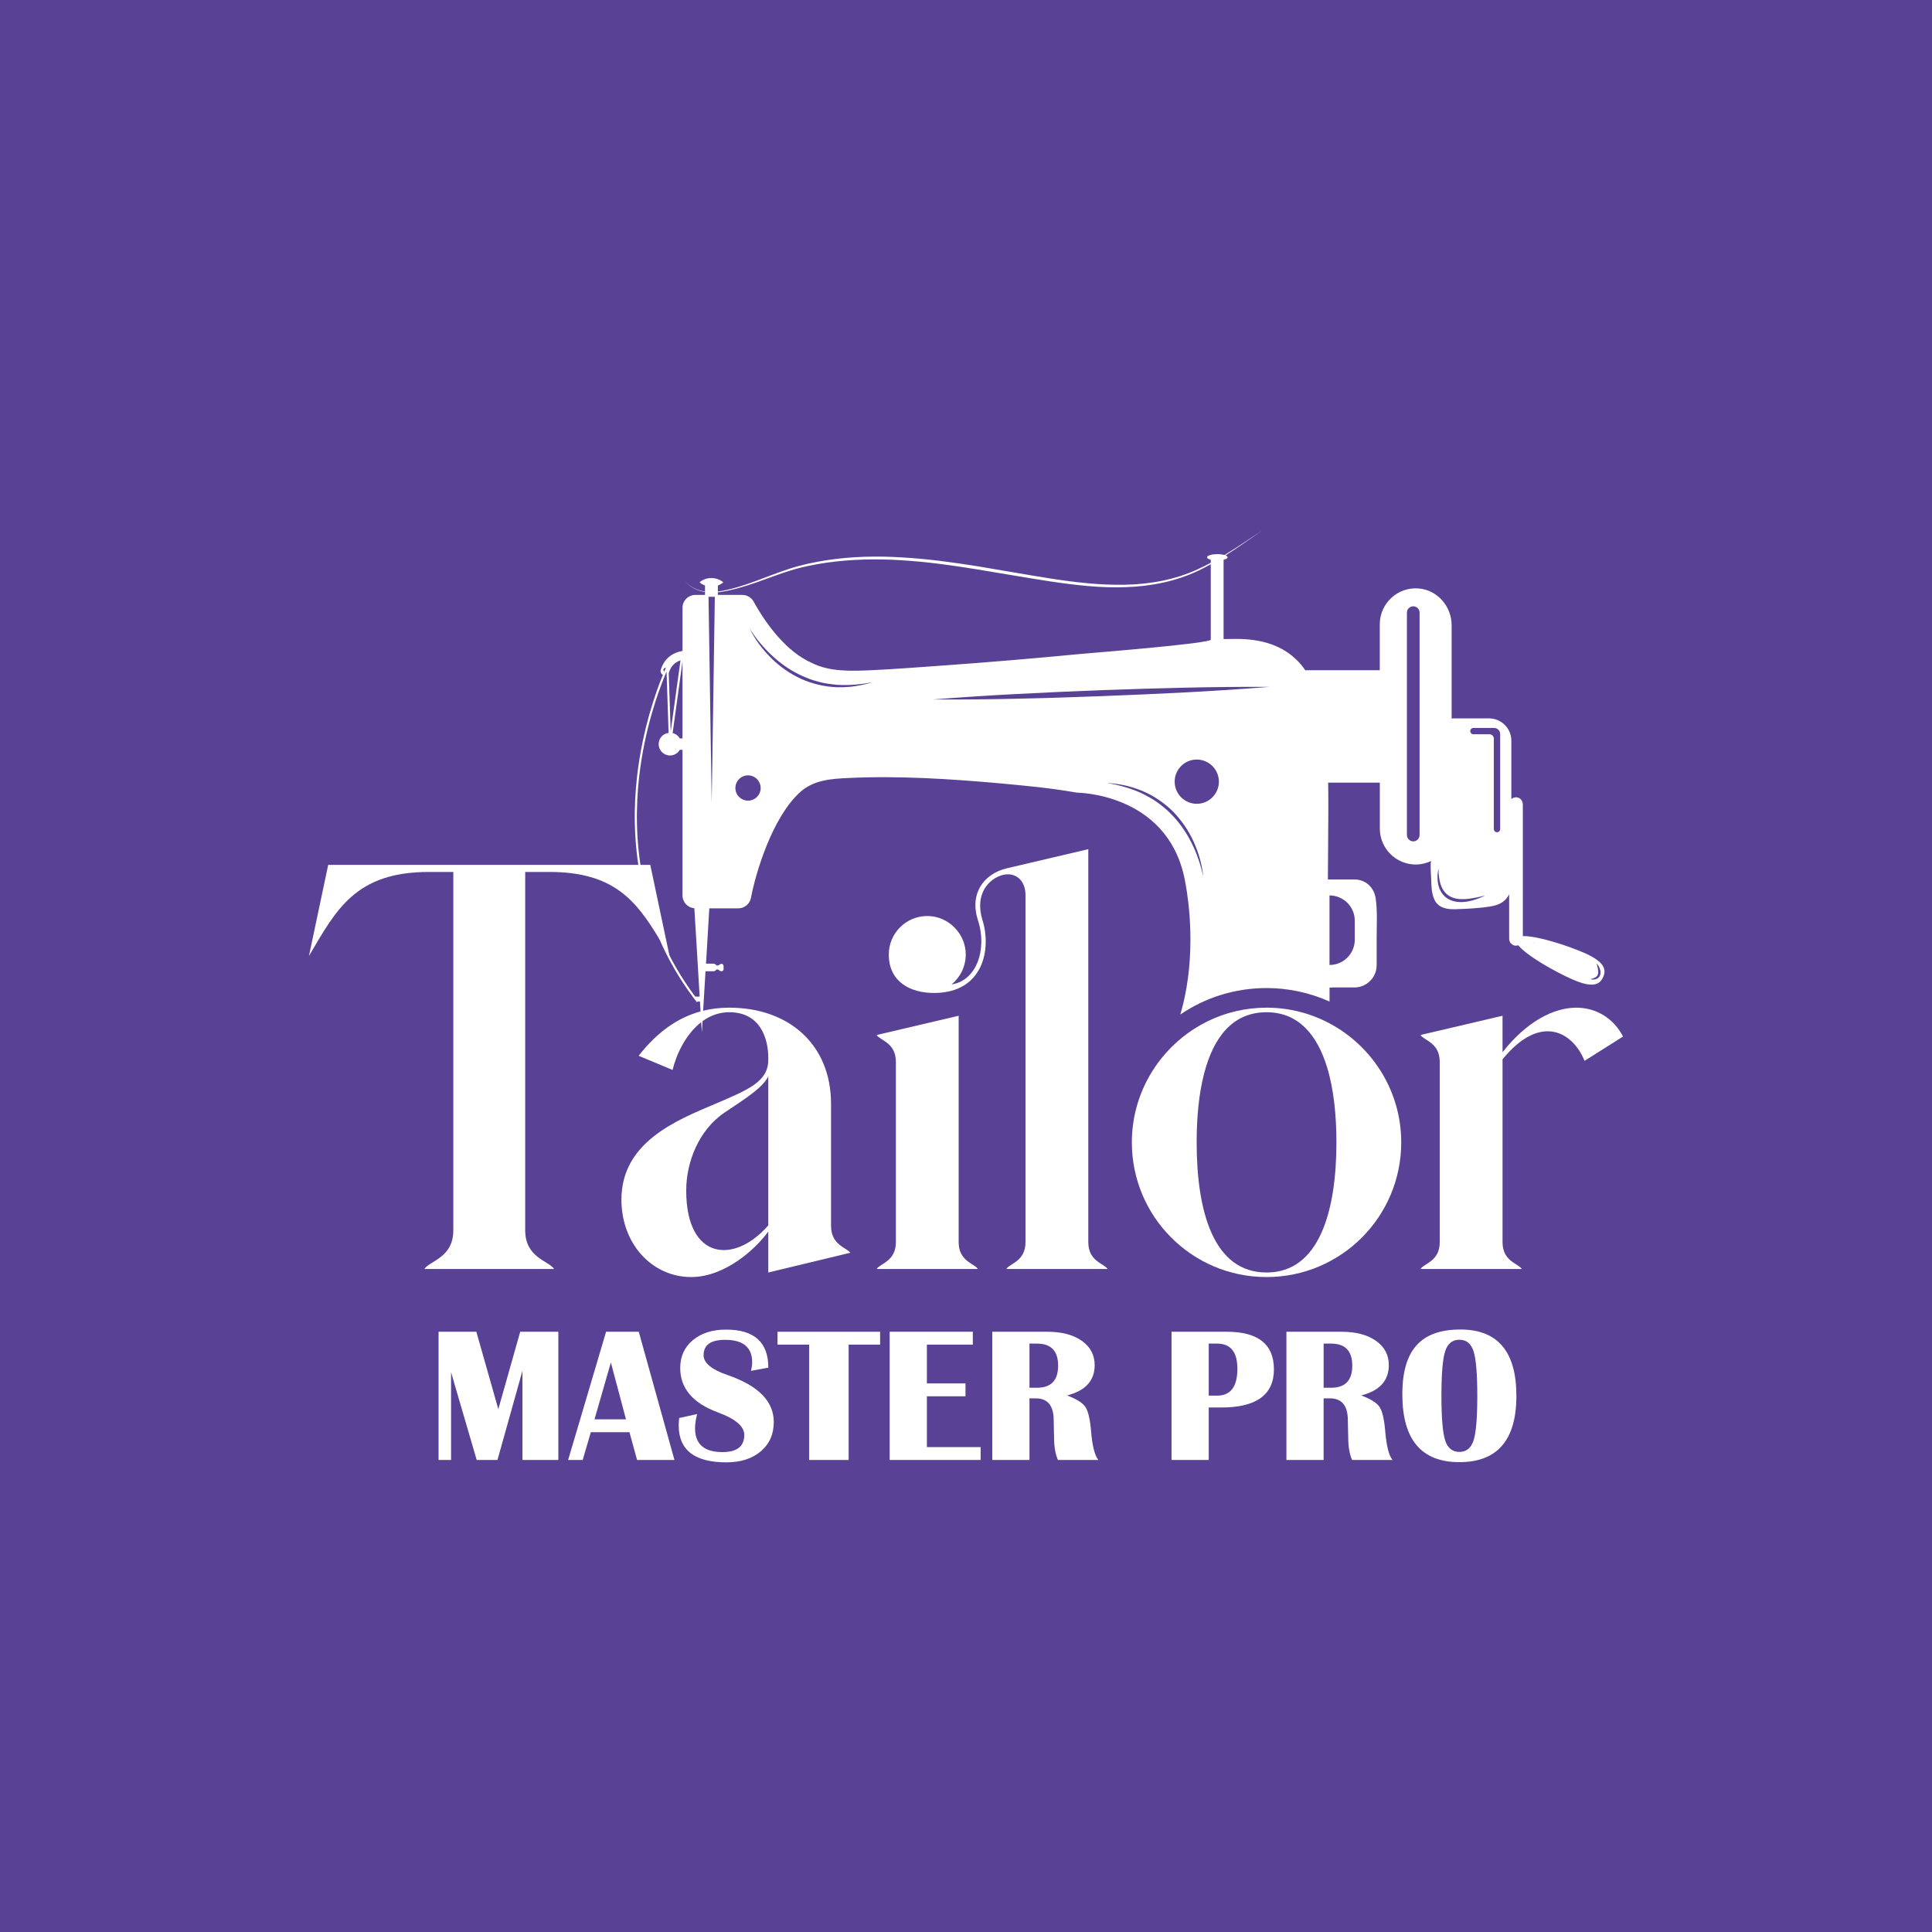 <?xml version="1.0" encoding="UTF-8"?>
<svg id="Layer_1" xmlns="http://www.w3.org/2000/svg" version="1.1" viewBox="0 0 2000 2000">
  <!-- Generator: Adobe Illustrator 29.6.1, SVG Export Plug-In . SVG Version: 2.1.1 Build 9)  -->
  <defs>
    <style>
      .st0 {
        fill: #fff;
      }

      .st1 {
        isolation: isolate;
      }

      .st2 {
        fill: #594296;
      }
    </style>
  </defs>
  <rect class="st2" width="2000" height="2000"/>
  <g>
    <path class="st0" d="M692.92,988.88v-.08l-19.76-93.51h-333.4l-19.93,94.36c28.33-48.21,48.25-87.01,124.27-87.01h25.16v371.14c0,28.29-24.63,31.45-29.91,39.85h134.21c-5.24-8.4-29.87-11.57-29.87-39.85v-371.14h25.16c66.44,0,89.65,29.63,113.64,69.32.04.04.04.08.08.12,3.45,5.68,6.9,11.53,10.51,17.57l-.16-.77h0Z"/>
    <path class="st0" d="M880.22,1296.83c-3.65-5.24-19.93-7.87-19.93-27.76v-126.34c0-61.32-43.51-99.59-105.36-99.59-9.21,0-18.26,1.01-27.07,3.17-.89.2-1.79.45-2.68.73-22.77,6.21-44.2,20.49-64.08,45.9l35.15,14.65c3.81-15.99,13.64-37.05,29.63-49.43.45-.37.89-.73,1.38-1.06,7.83-5.68,17.05-9.25,27.68-9.25,32.51,0,40.38,27.76,40.38,47.16v2.11c0,22.52-20.45,30.93-55.03,45.62-39.33,16.76-97,39.33-97,99.07,0,45.62,31.45,80.19,72.32,80.19,34.62,0,66.6-28.81,79.71-47.16v42.45l84.9-20.45h0ZM710.37,1232.38c0-28.86,12.58-62.42,39.85-80.76,25.16-16.76,38.8-25.69,45.09-37.22v154.14c-35.15,40.34-84.94,36.16-84.94-36.16Z"/>
    <path class="st0" d="M907.49,1313.63h104.83c-3.65-5.76-19.93-7.87-19.93-27.8v-234.33l-84.9,19.93c3.65,5.76,19.93,7.87,19.93,27.8v186.61c0,19.93-16.27,22.04-19.93,27.8h0ZM1041.7,1313.63h104.83c-3.69-5.76-19.93-7.87-19.93-27.8v-406.77l-84.9,19.93c-23.09,5.76-38.27,25.69-29.38,53.45,9.98,30.4-1.54,62.91-27.23,66.6,8.89-7.35,14.65-18.38,14.65-30.97,0-21.47-17.82-39.81-39.81-39.81s-39.85,17.82-39.85,39.81c0,28.86,23.05,39.85,46.67,39.85,51.34,0,59.74-45.62,50.28-75.49-8.36-27.27,6.82-42.98,20.98-46.67,12.58-3.13,23.58,4.75,23.58,20.98v359.09c0,19.93-16.23,22.04-19.89,27.8h0Z"/>
    <path class="st0" d="M1376.28,1059.37c-19.44-10.35-41.6-16.23-65.14-16.23-43.91,0-83.04,20.41-108.6,52.15-4.83,6.01-9.17,12.38-12.95,19.12-11.4,20.21-17.9,43.47-17.9,68.14,0,77.07,62.38,139.45,139.45,139.45s139.41-62.38,139.41-139.45c0-53.12-30.07-99.72-74.27-123.17h0ZM1311.14,1317.29c-55.07,0-72.36-63.43-72.36-134.74,0-25.53,2.23-50.16,7.71-71.18,9.66-37.38,29.42-63.51,64.65-63.51,32.71,0,52.19,23.01,62.58,56.74,6.9,22.44,9.74,49.63,9.74,77.96,0,71.31-17.82,134.74-72.32,134.74h0Z"/>
    <path class="st0" d="M1631.96,1043.14c-23.62,0-51.38,14.12-76.54,46.1v-37.74l-84.94,19.93c3.69,5.76,19.93,7.87,19.93,27.8v186.61c0,19.93-16.23,22.04-19.93,27.8h104.87c-3.69-5.76-19.93-7.87-19.93-27.8v-189.24c39.33-48.21,72.85-28.29,84.9,1.58l39.85-25.16c-9.42-18.34-27.27-29.87-48.21-29.87h0Z"/>
    <path class="st0" d="M831.17,771.02c-2.18-.09-4.35.71-5.97,2.23-1.56,1.53-2.53,3.73-2.56,5.97.03,2.21,1,4.41,2.56,5.94,1.62,1.5,3.79,2.32,5.97,2.23,4.35-.12,8-4.03,7.85-8.17-.03,2.06-.88,4.09-2.35,5.5-1.53,1.35-3.56,2.12-5.5,2.03-4-.15-7.35-3.7-7.2-7.53-.15-3.85,3.2-7.41,7.2-7.53,1.94-.12,3.97.65,5.5,2.03,1.47,1.41,2.32,3.44,2.35,5.5.15-4.18-3.47-8.09-7.85-8.2h0Z"/>
    <path class="st0" d="M1285.31,762.25c-2.76,2.65-4.44,6.53-4.47,10.41.03,3.88,1.71,7.76,4.47,10.41,2.82,2.65,6.64,4.06,10.41,3.88,7.59-.12,13.99-7,13.73-14.29-.03,3.65-1.56,7.14-4.12,9.61-2.62,2.44-6.17,3.7-9.61,3.56-7-.21-12.82-6.5-12.58-13.17-.24-6.67,5.59-12.97,12.58-13.14,3.44-.18,7,1.12,9.61,3.53,2.56,2.47,4.09,6,4.12,9.61.26-7.29-6.09-14.17-13.73-14.32-3.76-.15-7.59,1.23-10.41,3.91h0Z"/>
    <path class="st0" d="M1639.75,986.32c-17.33-7.59-48.99-17.78-63.31-17.25v-136.2c0-3.33-2.03-6.37-5.24-7.26-2.56-.69-4.95.08-6.66,1.58v-60.43c0-12.7-10.35-23.09-23.09-23.09h-36.85c-.65,0-1.3.2-1.87.2v-96.51c0-19.36-14.37-36.28-33.64-38.15-22.12-2.07-40.75,15.34-40.75,37.01v47.61h-75.97c-.37,0-.77.04-1.1.08-2.44-3.53-5.07-6.9-8.08-9.86-15.1-15.26-35.84-22.65-63.39-22.65-4.42,0-8.81.04-13.15.16v-82.1c2.52-.57,4.14-1.5,4.14-2.56,0-.73-.77-1.38-2.11-1.95,12.95-8.2,25.41-17.17,37.99-25.85-12.95,8.56-25.81,17.45-39.12,25.45-1.14-.32-2.48-.61-4.02-.73-.32-.04-.73-.04-1.06-.08-.77-.04-1.5-.12-2.31-.12-.12,0-.2.04-.32.04-1.22,0-2.44.08-3.57.2h-.04c-3.9.49-6.7,1.66-6.7,3.04,0,1.01,1.5,1.91,3.81,2.52h.04v3.17c-4.34,2.31-8.73,4.55-13.19,6.57-23.46,10.92-49.35,15.62-75.12,16.15-25.81.57-51.62-2.39-77.19-6.37-25.57-3.98-51.06-8.68-76.7-12.87-25.61-4.06-51.42-7.55-77.35-9.05-25.97-1.58-52.15-1.06-77.88,2.88-12.87,1.99-25.69,4.63-38.07,8.64-12.42,3.98-24.43,8.89-36.61,13.31-12.13,4.46-24.51,8.4-37.3,10.43-.28.04-.57.04-.85.08v-6.21c.61-.24,1.22-.49,1.79-.81,2.27-1.06,3.81-2.52,3.81-2.52,0,0-1.54-1.46-3.81-2.52-2.31-1.14-5.36-1.91-8.44-1.91s-6.13.69-8.44,1.87c-2.31,1.06-3.81,2.56-3.81,2.56,0,0,1.5,1.46,3.81,2.56.57.28,1.18.53,1.79.77v6.17c-1.66-.28-3.33-.61-4.99-1.05-6.17-1.7-12.05-5.07-16.11-10.19,3.94,5.19,9.78,8.73,15.99,10.59,1.7.49,3.41.85,5.11,1.14v3.04h-9.98c-7.31,0-13.31,5.97-13.31,13.27v44.72c-9.13,1.54-18.59,6.78-22.52,19.52-.69,2.07.32,4.25,2.18,5.27h0c-6.82,16.59-21.13,55.74-26.76,105.49-6.77,59.86-1.98,147.47,58,228.18,1.12,1.49,2.23,2.98,3.4,4.46.15.22.35.47.52.69l.84-.67h.03c.77,0,1.61-.04,2.37-.04l.61,10.27.69,11.12.65,10.59.28-4.38.45-7.26.61-10.8,2.44-40.83h3.25c1.79,0,3.57,0,5.36-.04.69,0,1.7-.37,1.95-.85.41-.97,1.1-1.06,1.91-.93.53.12,1.14.37,1.58.73.97.85,2.07,1.38,3.37.89,1.26-.45,1.34-1.54,1.3-2.72-.04-.73.04-1.5,0-2.23-.04-2.11-1.54-3.08-3.41-2.23-.53.24-.89.81-1.42,1.01-.77.24-1.58.41-2.35.45-.24,0-.49-.69-.81-.89-.61-.41-1.3-1.01-1.99-1.01-2.11-.16-4.26-.08-6.41-.08h-1.79l1.06-17.94.53-8.81.85-14.41.97-16.07h30.03c6.37,0,11.89-4.59,13.07-10.88,4.91-25.77,21.79-82.67,50.49-109.05,14.08-12.99,32.26-14.16,50.45-15.02,52.6-2.48,105.15.97,157.55,5.6,7.75.69,15.46,1.46,23.21,2.23,22.08,2.11,40.46,4.63,55.72,7.35,0,0,91.92.2,111.04,87.01.08.37.16.73.24,1.1.04.24.08.53.16.85,2.15,10.15,11.28,58.77,2.03,112.82-1.58,9.21-3.65,18.55-6.41,27.88,26.05-17.74,56.98-27.39,89.33-27.39,22.44,0,44.72,4.83,65.14,13.96v-14.45h2.92v-.12h22.85c12.66,0,23.01-10.35,23.01-23.01v-28.08c0-13.64.89-27.31-.97-40.87-1.58-11.32-10.11-19.81-22.04-19.81h-27.48c.08-13.92.16-27.39.28-40.38.16-21.43.32-41.4,0-59.86h53.49v47.52c0,20.54,16.64,37.22,37.17,37.22,5.76,0,11.16-1.34,16.03-3.69-1.26.61-.16,16.48-.04,18.38.2,7.31.24,15.26,3.49,21.96,3.86,8.16,12.82,9.9,21.1,9.66,12.09-.41,24.35-.93,36.36-2.84,8.6-1.34,15.75-4.38,19.76-12.66v45.9c0,3.65,2.72,6.98,6.41,7.31,1.14.08,2.07-.08,3-.41,8.89,10.92,38.51,27.64,56.05,35.31,21.75,9.58,28.53,5.11,31.86-2.43,3.33-7.55,1.99-15.54-19.8-25.12h-.02ZM707.65,676.3h0l-2.15-.28h0l2.15.28ZM704.45,683.61l.09-.65-.09.65-10.17,73.75-2.01-60.63h0c.12-.26.2-.46.28-.7,2.23-7.22,6.94-10.8,11.89-12.42h0ZM706.52,684.7v79.75h-2.76c-1.62-2.76-4.3-4.83-7.47-5.56l10.23-74.19ZM696.07,760.47l-1.37,9.99h0l1.37-9.99ZM691.91,686.04v.03l-1.94,3.96s-.07.15-.13.27c.06-.12.13-.25.13-.28l1.95-3.98h-.01ZM686.75,693.47c0-1.18.97-2.11,2.11-2.11.12,0,.28,0,.43.04-.37.87-.94,2.13-1.64,3.77-.33.76-.72,1.68-1.11,2.61.39-.94.76-1.83,1.09-2.6-.53-.37-.89-1.01-.89-1.7h.01ZM722.83,1036.31l.24-.19c-.39-.51-.77-1.02-1.16-1.53.39.51.77,1.01,1.16,1.53l-.25.19h.01ZM724.25,1031.7h-1.46c-1.05,0-2.07-.08-3.08,0,0,0,0-.01-.01-.02-60.01-80.27-64.82-167.6-58.1-227.21,5.63-49.87,20.01-89.02,26.78-105.29.6-1.49,1.17-2.8,1.64-3.89l.12,3.47,1.98,59.91.4,11.67h0l-.41-11.65c-5.76.69-10.27,5.64-10.27,11.65,0,6.49,5.28,11.73,11.77,11.73,4.34,0,8.12-2.35,10.15-5.88h2.76v150.85c0,6.98,5.44,12.62,12.26,13.15l2.56,42.09,2.52,42.49.41,6.86v.08h-.02ZM736.75,831.25l-3.29-213.43h6.53l-3.25,213.43h0ZM774.33,828.82c-7.18,0-13.07-5.84-13.07-13.07s5.88-13.11,13.07-13.11,13.11,5.88,13.11,13.11-5.84,13.07-13.11,13.07ZM885.17,710.31l-4.71.65c-1.54.12-3.12.16-4.71.28-3.17.32-6.33.12-9.5.16-12.74-.45-25.32-3.49-37.01-8.64-11.53-5.4-22.16-12.74-31.09-21.71-8.97-8.97-16.72-19.16-22.16-30.56,3.33,5.4,6.9,10.47,10.96,15.22,4.02,4.79,8.28,9.33,12.87,13.51,9.17,8.4,19.48,15.58,30.8,20.54,5.6,2.64,11.44,4.67,17.45,6.17,5.97,1.66,12.13,2.31,18.3,2.96,12.38.81,24.92-.28,37.26-2.76-6.05,1.83-12.18,3.29-18.47,4.18h.01ZM901.4,693.83c-20.01.85-42.45,1.75-60.79-7.47-26.05-11.36-47.08-39.37-60.47-63.6-1.38-2.56-3.57-4.55-6.13-5.68-1.7-.77-3.57-1.22-5.48-1.22h-25.41v-2.72c.32-.04.65-.04.97-.08,12.91-1.79,25.45-5.48,37.7-9.7,12.3-4.26,24.35-9.05,36.69-12.82,12.34-3.86,25-6.29,37.82-8.16,25.57-3.53,51.5-4.1,77.31-2.39,25.81,1.58,51.5,5.15,77.03,9.29,25.61,4.1,51.14,8.73,76.79,12.62,25.65,3.81,51.66,6.9,77.72,5.93,25.97-.85,52.15-5.93,75.69-17.21,4.26-2.03,8.4-4.26,12.54-6.53v78.04c0,4.02-123.62,13.8-133.6,14.73-48.66,4.67-97.36,8.81-146.1,12.26-24.11,1.7-48.21,3.61-72.28,4.71h0ZM1052.78,723.3c-29.06.69-58.2.93-87.34.81,29.06-2.27,58.12-4.22,87.17-5.68,29.02-1.58,58.16-2.8,87.22-3.94,58.16-2.11,116.27-3.73,174.55-3.45-58.08,4.67-116.19,7.39-174.31,9.62-29.1,1.1-58.16,2.07-87.3,2.64h.01ZM1261.79,809.17c0,12.66-10.27,22.93-22.89,22.93s-22.89-10.27-22.89-22.93,10.23-22.89,22.89-22.89,22.89,10.31,22.89,22.89ZM1211.83,842.21c-4.34-4.42-9.13-8.36-14.16-11.89-5.03-3.65-10.55-6.45-16.07-9.25-11.28-5.15-23.46-8.52-35.84-10.55,6.29.37,12.5,1.18,18.71,2.52l4.59,1.14c1.58.45,3.08.93,4.59,1.38,3.04.85,6.01,2.11,8.97,3.25,11.69,4.91,22.4,12.18,31.53,21.1,8.85,9.13,16.23,19.76,21.47,31.33,5.19,11.57,8.85,23.82,9.94,36.36-1.22-6.17-2.84-12.22-4.95-18.06-2.03-5.97-4.42-11.69-7.26-17.25-5.6-11.08-12.74-21.39-21.51-30.07h0ZM1376.28,926.95c7.26,0,13.8,2.96,18.55,7.67,4.71,4.75,7.63,11.28,7.63,18.55v19.6c0,14.45-11.69,26.18-26.18,26.18v-72h0ZM1469.54,864.41c0,3.65-2.96,6.57-6.53,6.57s-6.57-2.92-6.57-6.57v-230.23c0-3.61,2.96-6.53,6.57-6.53s6.53,2.92,6.53,6.53v230.23ZM1520.23,933.04c-6.05,1.14-12.62,1.26-18.71-1.26-3-1.26-5.72-3.25-7.79-5.76-2.07-2.56-3.53-5.44-4.38-8.48-1.7-6.13-1.58-12.46-.16-18.38-.16,6.05.61,12.13,2.56,17.53,2.03,5.48,5.84,10.02,11.08,12.09,2.56,1.1,5.36,1.74,8.24,1.91,1.42.2,2.92.08,4.38.08,1.46-.08,2.92-.08,4.38-.32,5.88-.61,11.77-1.95,17.65-3.49-5.4,2.68-11.16,4.91-17.25,6.09h0ZM1552.98,858.24c0,1.83-1.46,3.29-3.29,3.29s-3.29-1.46-3.29-3.29v-93.59c0-2.52-2.03-4.55-4.5-4.55h-16.6c-1.83,0-3.29-1.46-3.29-3.25s1.46-3.29,3.29-3.29h21.35c3.49,0,6.33,2.8,6.33,6.29v98.38h0ZM1587.03,975.73h.28l1.87,1.1c-1.38-.69-2.15-1.1-2.15-1.1ZM1656.67,1008.6c-.12.57-.41,1.14-.61,1.66-.24.53-.61.97-.97,1.46-.81.77-1.75,1.46-2.8,1.79-1.01.49-2.11.37-3.12.53-1.01-.08-1.99-.2-2.96-.41.93-.32,1.91-.45,2.84-.77.81-.45,1.74-.57,2.43-1.1,1.54-.85,2.52-2.07,2.8-3.65.37-1.58.16-3.41-.16-5.24-.37-1.79-.81-3.65-1.38-5.6,1.38,1.46,2.48,3.21,3.21,5.11.73,1.87,1.18,3.98.73,6.21h-.01Z"/>
    <g class="st1">
      <g class="st1">
        <g class="st1">
          <path class="st0" d="M578,1378.63v132.75h-37.15v-92.39l-25.87,92.39h-21.49l-26.55-90.83v90.83h-12.93v-132.75h39.09l22.76,80.14,22.66-80.14h39.48Z"/>
          <path class="st0" d="M661.25,1378.63l36.96,132.75h-38.71l-7.88-28.79h-39.97l-8.46,28.79h-15.07l39.29-132.75h33.84ZM615.44,1469.27h32.58l-15.66-58.84-16.92,58.84Z"/>
          <path class="st0" d="M795.36,1415.78l-17.89,3.31c.78-3.57,1.17-6.55,1.17-8.95,0-15.43-9.37-23.15-28.11-23.15-14.78,0-22.17,5.32-22.17,15.95,0,7.97,8.27,14.82,24.8,20.52,31.9,10.96,47.85,27.17,47.85,48.63,0,12.58-4.47,22.68-13.42,30.29-8.95,7.62-20.85,11.43-35.69,11.43-32.87,0-49.31-12.74-49.31-38.22,0-2.07.16-4.63.49-7.68l18.58-4.08c-1.43,5.64-2.14,10.54-2.14,14.68,0,16.47,9.43,24.7,28.3,24.7,15.11,0,22.66-5.93,22.66-17.8,0-8.82-9.04-16.56-27.13-23.24-26.13-9.59-39.19-24.93-39.19-46,0-11.93,4.36-21.54,13.08-28.83,8.72-7.29,20.18-10.94,34.38-10.94,29.18,0,43.76,13.13,43.76,39.39Z"/>
          <path class="st0" d="M911.08,1378.63v13.32h-32.58v119.42h-40.85v-119.42h-32.77v-13.32h106.2Z"/>
          <path class="st0" d="M1007.07,1378.63v13.32h-47.56v40.16h39.97v13.32h-39.97v52.61h55.63v13.32h-94.14v-132.75h86.07Z"/>
          <path class="st0" d="M1027.2,1511.38v-132.75h57.09c14.85,0,26.71,3.13,35.59,9.38,8.88,6.26,13.32,14.64,13.32,25.14,0,16.08-9.53,26.55-28.59,31.41,9.79,3.63,16.13,7.62,19.01,11.96,2.88,4.34,4.85,12.77,5.88,25.29,1.23,14.91,3.73,24.77,7.49,29.56h-41.82c-2.66-6.16-3.99-13.84-3.99-23.05l-.19-7.88-.19-9.92c0-15.3-6.16-22.95-18.48-22.95h-6.61v63.8h-38.51ZM1065.71,1436.59h7.78c14.59,0,21.88-7.62,21.88-22.85s-7.29-22.85-21.88-22.85h-7.78v45.71Z"/>
          <path class="st0" d="M1212.76,1511.38v-132.75h57.28c32.48,0,48.72,13,48.72,39s-18.06,39.39-54.17,39.39h-13.32v54.36h-38.51ZM1251.27,1444.76h8.66c14,0,21.01-9.27,21.01-27.81,0-17.38-7-26.06-21.01-26.06h-8.66v53.88Z"/>
          <path class="st0" d="M1331.7,1511.38v-132.75h57.09c14.85,0,26.71,3.13,35.59,9.38,8.88,6.26,13.32,14.64,13.32,25.14,0,16.08-9.53,26.55-28.59,31.41,9.79,3.63,16.13,7.62,19.01,11.96,2.88,4.34,4.85,12.77,5.88,25.29,1.23,14.91,3.73,24.77,7.49,29.56h-41.82c-2.66-6.16-3.99-13.84-3.99-23.05l-.19-7.88-.2-9.92c0-15.3-6.16-22.95-18.48-22.95h-6.61v63.8h-38.51ZM1370.21,1436.59h7.78c14.59,0,21.88-7.62,21.88-22.85s-7.29-22.85-21.88-22.85h-7.78v45.71Z"/>
          <path class="st0" d="M1511.8,1376.3c38.64,0,57.96,22.89,57.96,68.66s-19.68,68.66-59.03,68.66-59.03-23.4-59.03-70.21,20.03-67.1,60.1-67.1ZM1510.73,1386.9c-7.26,0-12.17,4-14.73,12.01-2.56,8.01-3.84,23.36-3.84,46.05s1.28,38.04,3.84,46.05c2.56,8.01,7.47,12.01,14.73,12.01s12.17-4,14.73-12.01c2.56-8.01,3.84-23.36,3.84-46.05s-1.28-37.96-3.84-46c-2.56-8.04-7.47-12.06-14.73-12.06Z"/>
        </g>
      </g>
    </g>
  </g>
</svg>